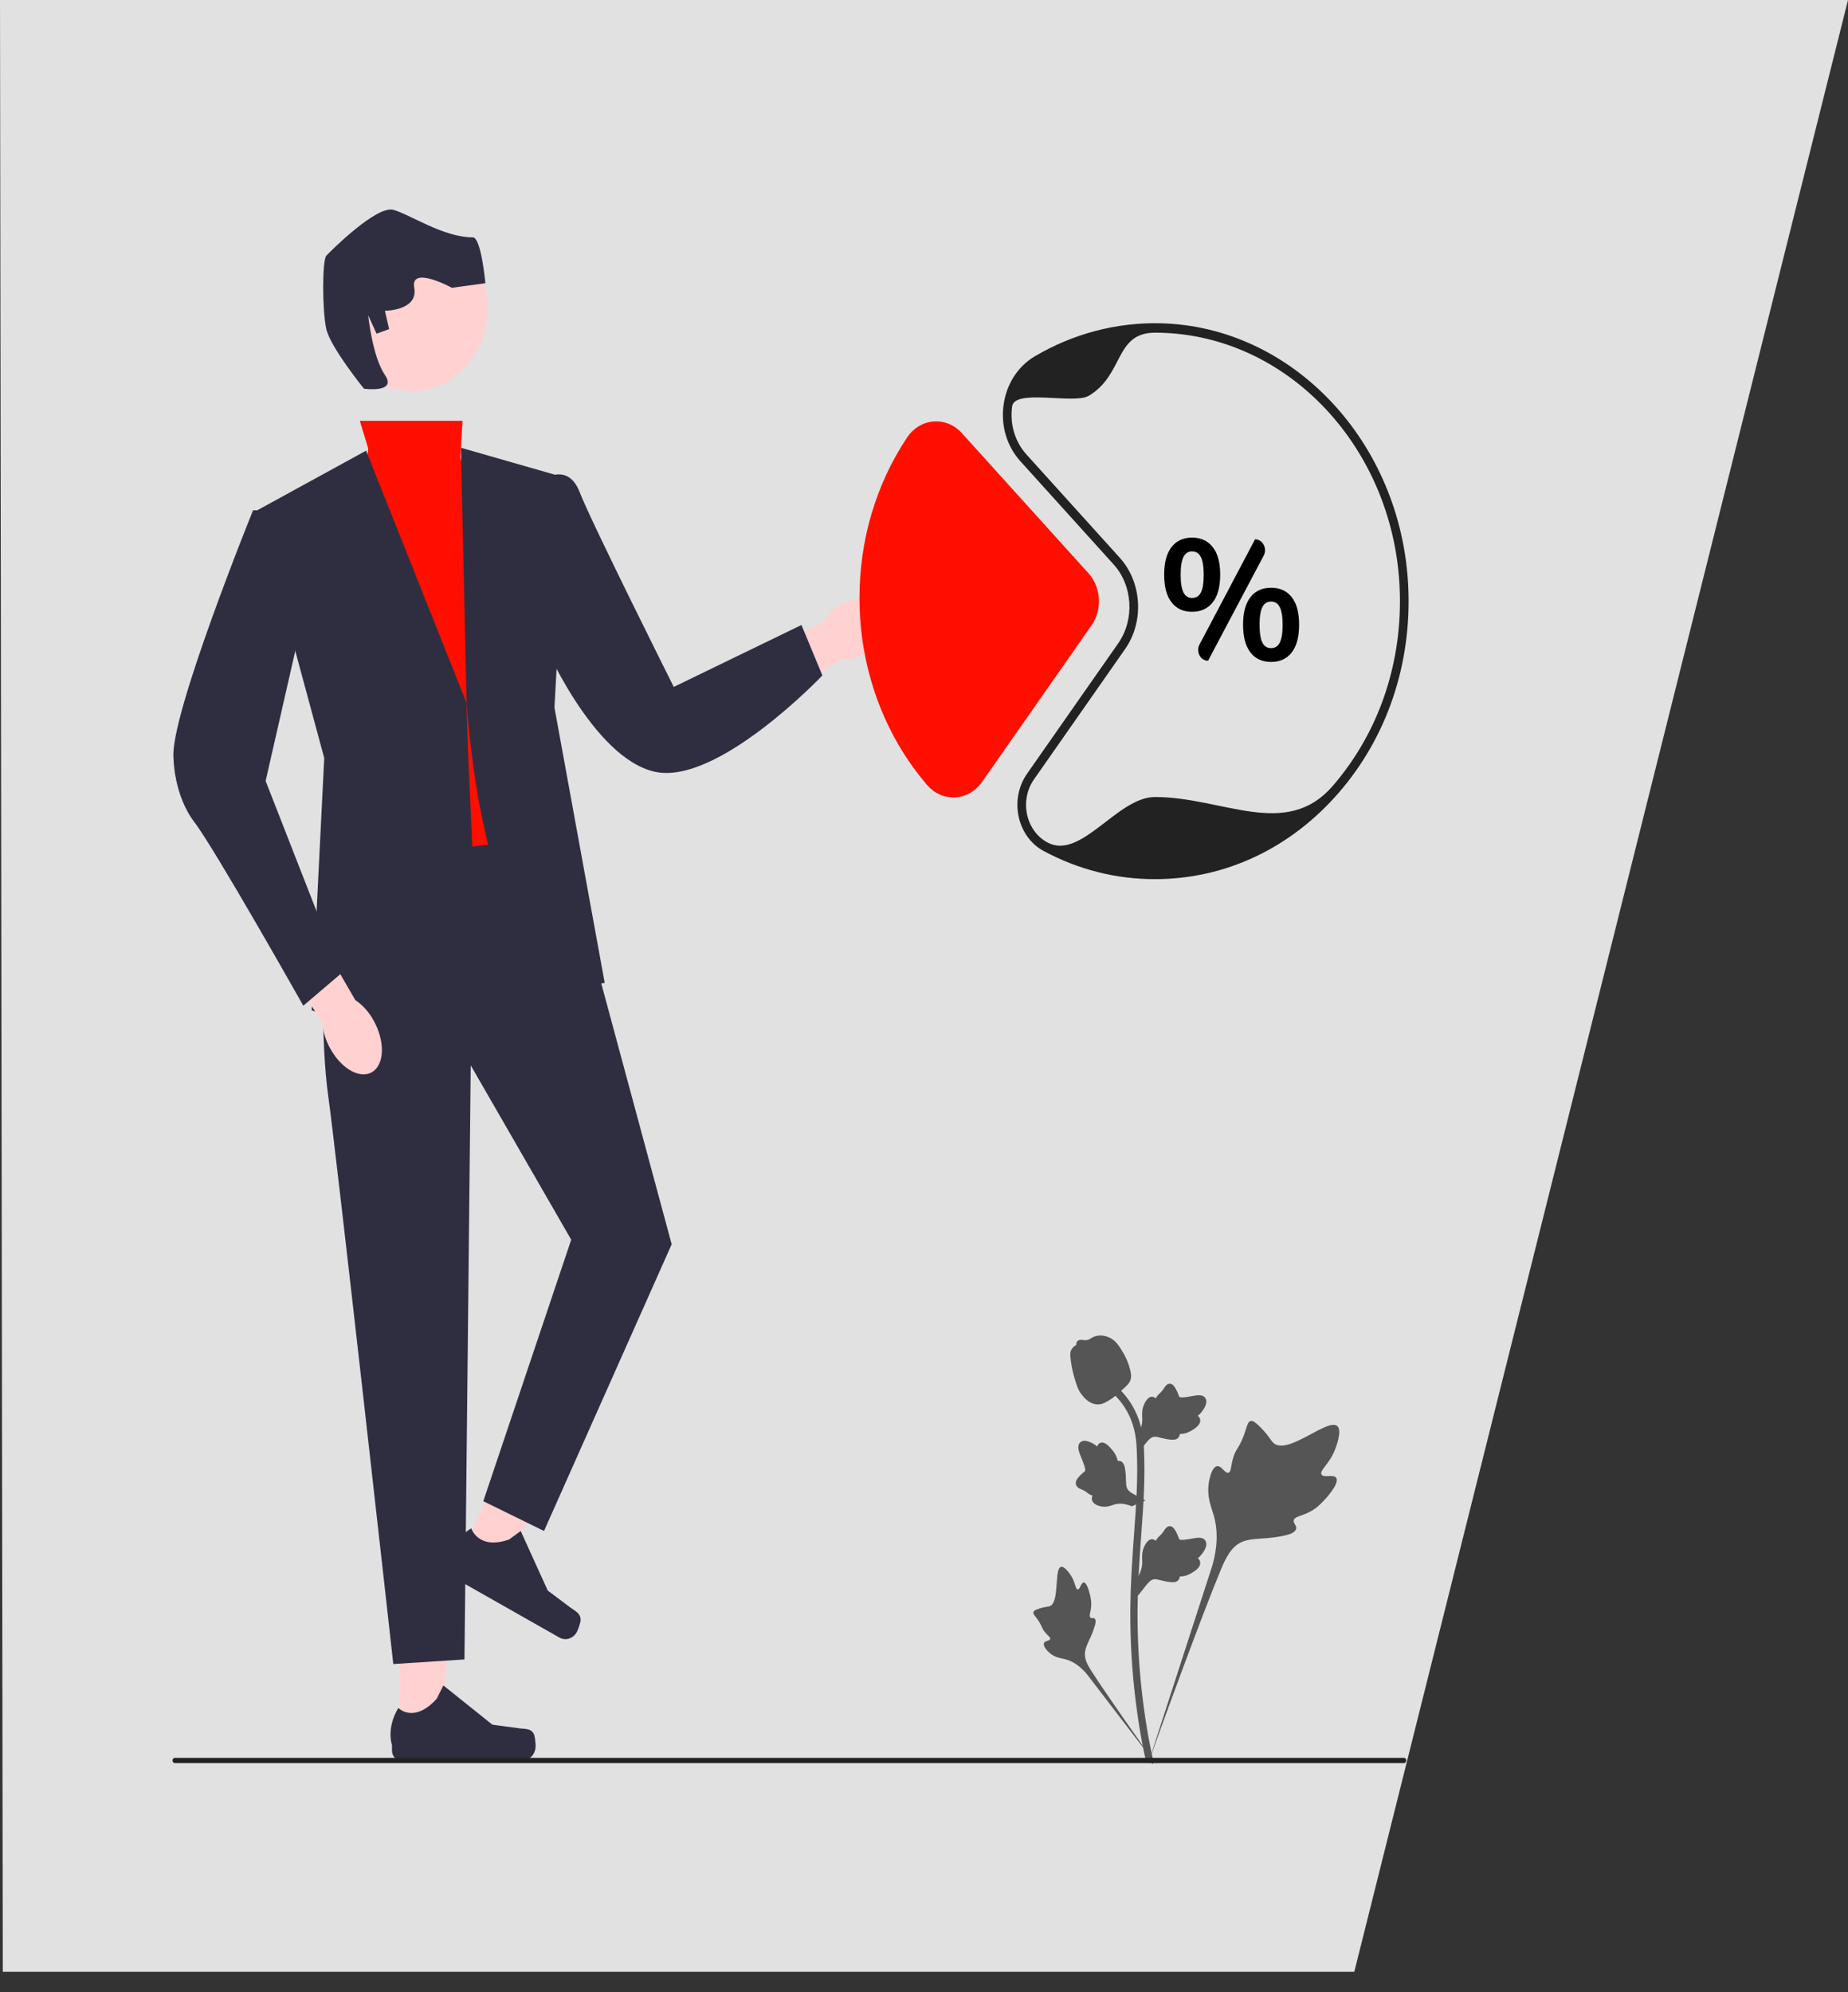 <svg width="450" height="485" viewBox="0 0 450 485" fill="none" xmlns="http://www.w3.org/2000/svg">
<rect x="0" y="0" width="450" height="485" fill="#333333" stroke="none"/>
<path d="M0 -0H450L329.78 480H0.678L0 -0Z" fill="white" fill-opacity="0.85"/>
<g clip-path="url(#clip0_32602_296)">
<path d="M325.408 359.822C324.815 358.727 322.252 359.899 321.781 358.906C321.311 357.916 323.693 356.408 325.054 352.962C325.299 352.341 326.846 348.425 325.701 347.217C323.531 344.927 313.601 354.378 310.125 351.285C309.363 350.606 308.83 349.251 306.522 347.051C305.604 346.176 305.048 345.781 304.511 345.928C303.748 346.137 303.688 347.255 302.87 349.453C301.644 352.749 300.919 352.55 300.205 355.181C299.674 357.133 299.795 358.268 299.171 358.489C298.288 358.802 297.475 356.731 296.356 356.917C295.214 357.106 294.523 359.517 294.305 361.323C293.896 364.711 295.032 366.946 295.661 369.297C296.345 371.852 296.751 375.737 295.172 381.237L279.536 429.5C282.988 419.597 292.983 392.449 297.182 382.36C298.395 379.448 299.734 376.494 302.482 375.328C305.129 374.206 308.763 374.876 313.397 373.653C313.938 373.51 315.44 373.092 315.629 372.124C315.785 371.324 314.902 370.877 315.037 370.128C315.219 369.123 316.956 369.111 319.091 367.951C320.596 367.134 321.534 366.161 322.34 365.325C322.583 365.073 326.197 361.279 325.408 359.822Z" fill="#555555"/>
<path d="M263.892 385.229C263.231 385.232 263.016 386.949 262.435 386.916C261.856 386.882 261.868 385.167 260.717 383.441C260.509 383.129 259.201 381.168 258.33 381.435C256.678 381.941 258.046 390.007 255.658 390.984C255.134 391.198 254.373 391.093 252.722 391.7C252.065 391.941 251.727 392.126 251.638 392.457C251.512 392.927 251.995 393.282 252.744 394.356C253.867 395.966 253.569 396.299 254.541 397.442C255.263 398.291 255.806 398.553 255.725 398.952C255.611 399.518 254.448 399.357 254.208 400.012C253.964 400.681 254.845 401.748 255.591 402.386C256.99 403.584 258.32 403.618 259.554 403.958C260.896 404.327 262.754 405.23 264.762 407.666L281.873 429.999C278.432 425.286 269.153 412.078 265.846 406.909C264.891 405.417 263.953 403.845 264.224 402.03C264.485 400.284 265.834 398.523 266.623 395.678C266.715 395.346 266.961 394.418 266.582 394.037C266.269 393.722 265.814 394.068 265.517 393.779C265.119 393.391 265.615 392.454 265.712 390.972C265.78 389.926 265.614 389.142 265.473 388.467C265.43 388.263 264.773 385.226 263.892 385.229Z" fill="#555555"/>
<path d="M277.086 388.475L276.688 384.578L276.87 384.282C277.712 382.916 278.142 381.582 278.147 380.316C278.148 380.114 278.139 379.913 278.131 379.708C278.096 378.895 278.053 377.884 278.534 376.706C278.804 376.05 279.561 374.529 280.7 374.717C281.007 374.764 281.239 374.919 281.415 375.099C281.441 375.054 281.467 375.009 281.496 374.96C281.85 374.367 282.131 374.113 282.402 373.869C282.609 373.681 282.824 373.487 283.161 373.028C283.309 372.826 283.424 372.649 283.521 372.501C283.815 372.051 284.2 371.515 284.878 371.524C285.603 371.562 285.983 372.218 286.235 372.653C286.684 373.428 286.887 373.987 287.022 374.358C287.071 374.493 287.127 374.646 287.155 374.693C287.389 375.069 289.288 374.717 290.003 374.589C291.61 374.296 293 374.042 293.573 375.152C293.984 375.946 293.679 376.996 292.64 378.357C292.316 378.78 291.971 379.102 291.666 379.354C291.919 379.52 292.146 379.774 292.238 380.173C292.454 381.117 291.713 382.064 290.036 382.99C289.619 383.221 289.058 383.53 288.273 383.678C287.902 383.748 287.569 383.765 287.284 383.774C287.278 383.955 287.239 384.151 287.139 384.352C286.844 384.945 286.231 385.227 285.307 385.159C284.29 385.101 283.453 384.888 282.714 384.702C282.069 384.54 281.514 384.403 281.077 384.435C280.268 384.506 279.645 385.216 278.913 386.136L277.086 388.475Z" fill="#555555"/>
<path d="M278.937 365.271L275.597 366.682L275.29 366.564C273.87 366.017 272.583 365.901 271.464 366.216C271.286 366.267 271.11 366.327 270.931 366.388C270.222 366.631 269.341 366.932 268.179 366.721C267.531 366.602 265.996 366.185 265.873 364.931C265.837 364.594 265.915 364.309 266.03 364.077C265.983 364.061 265.936 364.044 265.886 364.026C265.273 363.801 264.977 363.568 264.693 363.343C264.474 363.171 264.248 362.992 263.757 362.752C263.542 362.646 263.357 362.569 263.201 362.504C262.729 362.306 262.158 362.034 261.994 361.313C261.844 360.535 262.327 359.967 262.647 359.59C263.218 358.917 263.66 358.559 263.953 358.323C264.06 358.236 264.18 358.139 264.215 358.097C264.488 357.754 263.695 355.831 263.401 355.105C262.734 353.477 262.157 352.068 262.992 351.179C263.589 350.542 264.594 350.599 266.058 351.355C266.514 351.591 266.886 351.874 267.186 352.134C267.268 351.824 267.435 351.519 267.764 351.321C268.543 350.852 269.567 351.397 270.809 352.94C271.119 353.322 271.534 353.838 271.865 354.633C272.02 355.008 272.12 355.357 272.2 355.657C272.361 355.617 272.544 355.608 272.747 355.664C273.345 355.826 273.75 356.404 273.925 357.4C274.131 358.493 274.156 359.434 274.178 360.264C274.199 360.988 274.219 361.612 274.358 362.066C274.626 362.906 275.411 363.386 276.409 363.928L278.937 365.271Z" fill="#555555"/>
<path d="M277.086 353.791L276.688 349.894L276.87 349.598C277.712 348.232 278.142 346.898 278.147 345.631C278.148 345.43 278.139 345.229 278.131 345.024C278.096 344.211 278.053 343.2 278.534 342.022C278.804 341.366 279.561 339.845 280.7 340.033C281.007 340.08 281.239 340.235 281.415 340.415C281.441 340.37 281.467 340.325 281.496 340.276C281.85 339.683 282.131 339.429 282.402 339.185C282.609 338.996 282.824 338.803 283.161 338.343C283.309 338.142 283.424 337.965 283.521 337.817C283.815 337.367 284.2 336.831 284.878 336.84C285.603 336.878 285.983 337.534 286.235 337.969C286.684 338.744 286.887 339.303 287.022 339.674C287.071 339.809 287.127 339.962 287.155 340.009C287.389 340.385 289.288 340.033 290.003 339.905C291.61 339.612 293 339.358 293.573 340.468C293.984 341.262 293.679 342.312 292.64 343.673C292.316 344.096 291.971 344.418 291.666 344.67C291.919 344.836 292.146 345.09 292.238 345.488C292.454 346.433 291.713 347.38 290.036 348.305C289.619 348.537 289.058 348.846 288.273 348.994C287.902 349.064 287.569 349.081 287.284 349.09C287.278 349.271 287.239 349.467 287.139 349.668C286.844 350.261 286.231 350.543 285.307 350.475C284.29 350.417 283.453 350.204 282.714 350.018C282.069 349.856 281.514 349.719 281.077 349.751C280.268 349.822 279.645 350.532 278.913 351.452L277.086 353.791Z" fill="#555555"/>
<path d="M280.728 429.436L279.983 428.924L279.113 429.033C279.1 428.945 279.052 428.742 278.981 428.424C278.592 426.681 277.406 421.378 276.417 413.027C275.726 407.197 275.335 401.204 275.255 395.211C275.174 389.208 275.433 384.663 275.641 381.011C275.798 378.256 275.989 375.633 276.176 373.077C276.674 366.25 277.144 359.802 276.795 352.662C276.717 351.069 276.555 347.751 274.786 344.221C273.76 342.173 272.346 340.356 270.584 338.82L271.679 337.311C273.625 339.008 275.189 341.022 276.328 343.295C278.29 347.209 278.467 350.824 278.552 352.561C278.907 359.826 278.432 366.337 277.929 373.23C277.744 375.776 277.553 378.388 277.397 381.131C277.191 384.75 276.934 389.255 277.014 395.181C277.093 401.102 277.479 407.022 278.16 412.779C279.137 421.024 280.306 426.248 280.69 427.964C280.895 428.881 280.938 429.073 280.728 429.436Z" fill="#555555"/>
<path d="M267.357 341.882C267.285 341.882 267.212 341.881 267.138 341.875C265.641 341.786 264.254 340.804 263.015 338.956C262.435 338.087 262.138 337.095 261.545 335.118C261.453 334.813 261.006 333.266 260.735 331.138C260.557 329.747 260.58 329.166 260.831 328.652C261.11 328.08 261.562 327.681 262.071 327.412C262.048 327.227 262.066 327.037 262.139 326.844C262.439 326.04 263.236 326.145 263.667 326.196C263.885 326.226 264.157 326.266 264.451 326.249C264.913 326.224 265.161 326.074 265.538 325.848C265.897 325.632 266.345 325.363 267.009 325.214C268.318 324.915 269.414 325.321 269.776 325.455C271.678 326.149 272.616 327.769 273.702 329.645C273.918 330.022 274.661 331.392 275.151 333.27C275.505 334.625 275.455 335.227 275.349 335.675C275.132 336.595 274.621 337.122 273.324 338.285C271.968 339.502 271.288 340.112 270.704 340.482C269.345 341.342 268.491 341.882 267.357 341.882Z" fill="#555555"/>
<path d="M210.815 158.971C215.573 156.365 218.203 151.563 216.689 148.246C215.174 144.928 210.09 144.352 205.33 146.96C203.415 147.973 201.75 149.474 200.474 151.336L180.439 162.657L185.489 172.844L204.703 160.602C206.83 160.601 208.926 160.042 210.815 158.971Z" fill="#FFD1D1"/>
<path d="M97.302 422.316L106.839 422.315L111.376 382.016L97.3 382.017L97.302 422.316Z" fill="#FFD1D1"/>
<path d="M129.976 422.079C130.272 422.627 130.429 424.395 130.429 425.032C130.429 426.991 128.98 428.578 127.192 428.578H97.658C96.439 428.578 95.45 427.495 95.45 426.159V424.812C95.45 424.812 93.989 420.763 96.997 415.773C96.997 415.773 100.736 419.681 106.322 413.56L107.969 410.291L119.894 419.845L126.503 420.737C127.95 420.932 129.232 420.706 129.976 422.079Z" fill="#2F2E41"/>
<path d="M112.277 378.005L120.747 382.807L141.688 349.305L129.188 342.216L112.277 378.005Z" fill="#FFD1D1"/>
<path d="M141.391 394.252C141.425 394.888 140.822 396.537 140.555 397.103C139.733 398.842 137.78 399.522 136.192 398.622L109.965 383.745C108.882 383.131 108.458 381.671 109.019 380.485L109.584 379.289C109.584 379.289 109.986 374.957 114.751 372.041C114.751 372.041 116.432 377.394 123.961 374.773L126.796 372.699L133.376 387.19L138.871 391.311C140.074 392.212 141.307 392.658 141.391 394.252Z" fill="#2F2E41"/>
<path d="M87.618 102.448H112.628L112.082 111.382L128.391 168.335L131.449 206.304L100.869 211.888L86.598 141.533L89.656 109.148L87.618 102.448Z" fill="#FF0F00"/>
<path d="M89.144 109.707L62.641 124.224L78.951 184.528L75.893 245.948C75.893 245.948 117.686 260.466 115.647 219.146C113.609 177.827 113.609 171.127 113.609 171.127L89.144 109.707Z" fill="#2F2E41"/>
<path d="M131.448 117.229C131.448 117.229 138.074 111.94 141.132 119.758C144.19 127.575 164.067 167.219 164.067 167.219L195.157 152.143L200.254 164.427C200.254 164.427 174.77 191.229 159.48 187.878C144.19 184.528 131.958 155.493 131.958 155.493L131.448 117.229Z" fill="#2F2E41"/>
<path d="M78.952 234.781C78.952 234.781 77.933 252.649 79.972 267.166C82.01 281.684 95.771 405.083 95.771 405.083L113.1 403.966L114.629 259.349L139.094 301.785L117.687 365.439L132.468 372.697L163.558 302.902L142.152 223.613L136.036 203.512L90.165 209.096L78.952 234.781Z" fill="#2F2E41"/>
<path d="M147.247 239.247C147.247 239.247 119.725 248.181 113.609 171.126L112.226 108.997L138.073 116.406L135.015 172.243L147.247 239.247Z" fill="#2F2E41"/>
<path d="M100.359 95.189C110.492 95.189 118.707 86.19 118.707 75.088C118.707 63.986 110.492 54.987 100.359 54.987C90.225 54.987 82.01 63.986 82.01 75.088C82.01 86.19 90.225 95.189 100.359 95.189Z" fill="#FFD1D1"/>
<path d="M88.636 94.63C88.636 94.63 80.481 84.58 79.462 80.113C78.442 75.646 78.442 63.362 79.462 62.245C80.481 61.129 91.694 49.961 95.771 51.078C99.849 52.195 107.931 57.778 115.139 57.778C117.177 57.778 118.197 68.946 118.197 68.946L110.042 70.062C110.042 70.062 99.849 64.479 100.868 70.062C101.887 75.646 93.733 75.646 93.733 75.646L94.752 80.113L91.694 81.23L89.655 76.763C89.655 76.763 90.674 86.813 93.733 91.28C96.79 95.747 88.636 94.63 88.636 94.63Z" fill="#2F2E41"/>
<path d="M80.511 255.421C83.309 260.379 87.911 262.816 90.791 260.865C93.67 258.914 93.736 253.314 90.937 248.356C89.844 246.358 88.329 244.676 86.521 243.451L74.426 222.61L65.62 229.037L78.479 248.9C78.671 251.22 79.368 253.456 80.511 255.421Z" fill="#FFD1D1"/>
<path d="M66.72 124.223H61.623C61.623 124.223 41.236 174.476 42.255 184.527C42.255 184.527 42.255 193.461 47.352 200.161C52.449 206.861 73.855 244.83 73.855 244.83L83.029 237.013L64.681 190.11L75.894 140.974L66.72 124.223Z" fill="#2F2E41"/>
<path d="M342.433 428.56C342.433 428.917 342.169 429.206 341.843 429.206H42.59C42.264 429.206 42 428.917 42 428.56C42 428.203 42.264 427.914 42.59 427.914H341.843C342.169 427.914 342.433 428.203 342.433 428.56Z" fill="#222222"/>
<path d="M232.126 194.122C229.719 194.122 227.424 193.045 225.773 191.122C215.145 178.744 209.292 162.57 209.292 145.579C209.292 131.42 213.301 117.902 220.887 106.486C222.386 104.231 224.712 102.815 227.269 102.603C229.866 102.384 232.407 103.426 234.238 105.453L265.059 139.559C268.143 142.973 268.459 148.422 265.792 152.235L239.157 190.322C237.575 192.585 235.175 193.966 232.574 194.11C232.425 194.118 232.275 194.122 232.126 194.122Z" fill="#FF0F00"/>
<path d="M281.234 214.015C271.731 214.015 262.613 211.707 254.132 207.157C251.051 205.504 248.834 202.457 248.049 198.797C247.264 195.137 248.011 191.328 250.097 188.345L272.293 156.606C276.331 150.832 275.853 142.579 271.182 137.41L248.461 112.267C245.177 108.632 243.687 103.648 244.375 98.591C245.067 93.508 247.837 89.191 251.975 86.746C261.305 81.235 271.878 78.446 282.552 78.697C314.718 79.432 341.232 107.55 342.913 142.71C343.811 161.494 337.82 179.325 326.044 192.919C314.26 206.523 298.346 214.015 281.234 214.015ZM281.257 80.989C271.373 80.989 273.738 91.26 265.091 96.367C261.543 98.463 247.051 94.574 246.458 98.931C245.869 103.262 247.144 107.531 249.957 110.644L272.678 135.787C278.086 141.771 278.639 151.324 273.965 158.008L251.769 189.748C250.067 192.18 249.459 195.286 250.099 198.27C250.739 201.254 252.546 203.738 255.058 205.086C263.248 209.48 272.055 194.022 281.234 194.022C297.763 194.022 313.134 204.471 324.517 191.332C335.891 178.201 341.678 160.976 340.81 142.831C339.186 108.871 313.577 81.713 282.508 81.003C282.091 80.993 281.673 80.989 281.257 80.989Z" fill="#222222"/>
<path d="M285.281 146.627C284.081 145.091 283.481 142.842 283.481 139.88C283.481 136.946 284.081 134.71 285.281 133.174C286.481 131.638 288.143 130.87 290.265 130.87C292.413 130.87 294.093 131.638 295.306 133.174C296.519 134.71 297.125 136.946 297.125 139.88C297.125 142.842 296.519 145.091 295.306 146.627C294.093 148.164 292.413 148.932 290.265 148.932C288.143 148.932 286.481 148.164 285.281 146.627ZM292.426 144.24C292.881 143.354 293.108 141.901 293.108 139.88C293.108 137.915 292.874 136.482 292.407 135.582C291.939 134.683 291.225 134.233 290.265 134.233C289.33 134.233 288.636 134.683 288.181 135.582C287.726 136.482 287.499 137.915 287.499 139.88C287.499 141.873 287.726 143.32 288.181 144.219C288.636 145.119 289.33 145.568 290.265 145.568C291.251 145.568 291.971 145.126 292.426 144.24ZM292.088 156.895L305.616 131.285C307.483 131.285 308.649 133.501 307.712 135.271L294.169 160.849C292.317 160.849 291.161 158.652 292.088 156.895ZM304.497 158.835C303.297 157.298 302.697 155.036 302.697 152.046C302.697 149.112 303.297 146.884 304.497 145.361C305.697 143.839 307.371 143.077 309.519 143.077C311.666 143.077 313.341 143.839 314.541 145.361C315.741 146.884 316.341 149.126 316.341 152.087C316.341 155.05 315.741 157.298 314.541 158.835C313.341 160.371 311.666 161.139 309.519 161.139C307.371 161.139 305.697 160.371 304.497 158.835ZM311.642 156.427C312.097 155.527 312.324 154.081 312.324 152.087C312.324 150.122 312.09 148.69 311.623 147.79C311.155 146.891 310.454 146.441 309.519 146.441C308.559 146.441 307.852 146.891 307.397 147.79C306.942 148.69 306.715 150.122 306.715 152.087C306.715 154.081 306.942 155.527 307.397 156.427C307.852 157.327 308.559 157.776 309.519 157.776C310.479 157.776 311.187 157.327 311.642 156.427Z" fill="black"/>
</g>
<defs>
<clipPath id="clip0_32602_296">
<rect width="301" height="379" fill="white" transform="translate(42 50.999)"/>
</clipPath>
</defs>
</svg>
